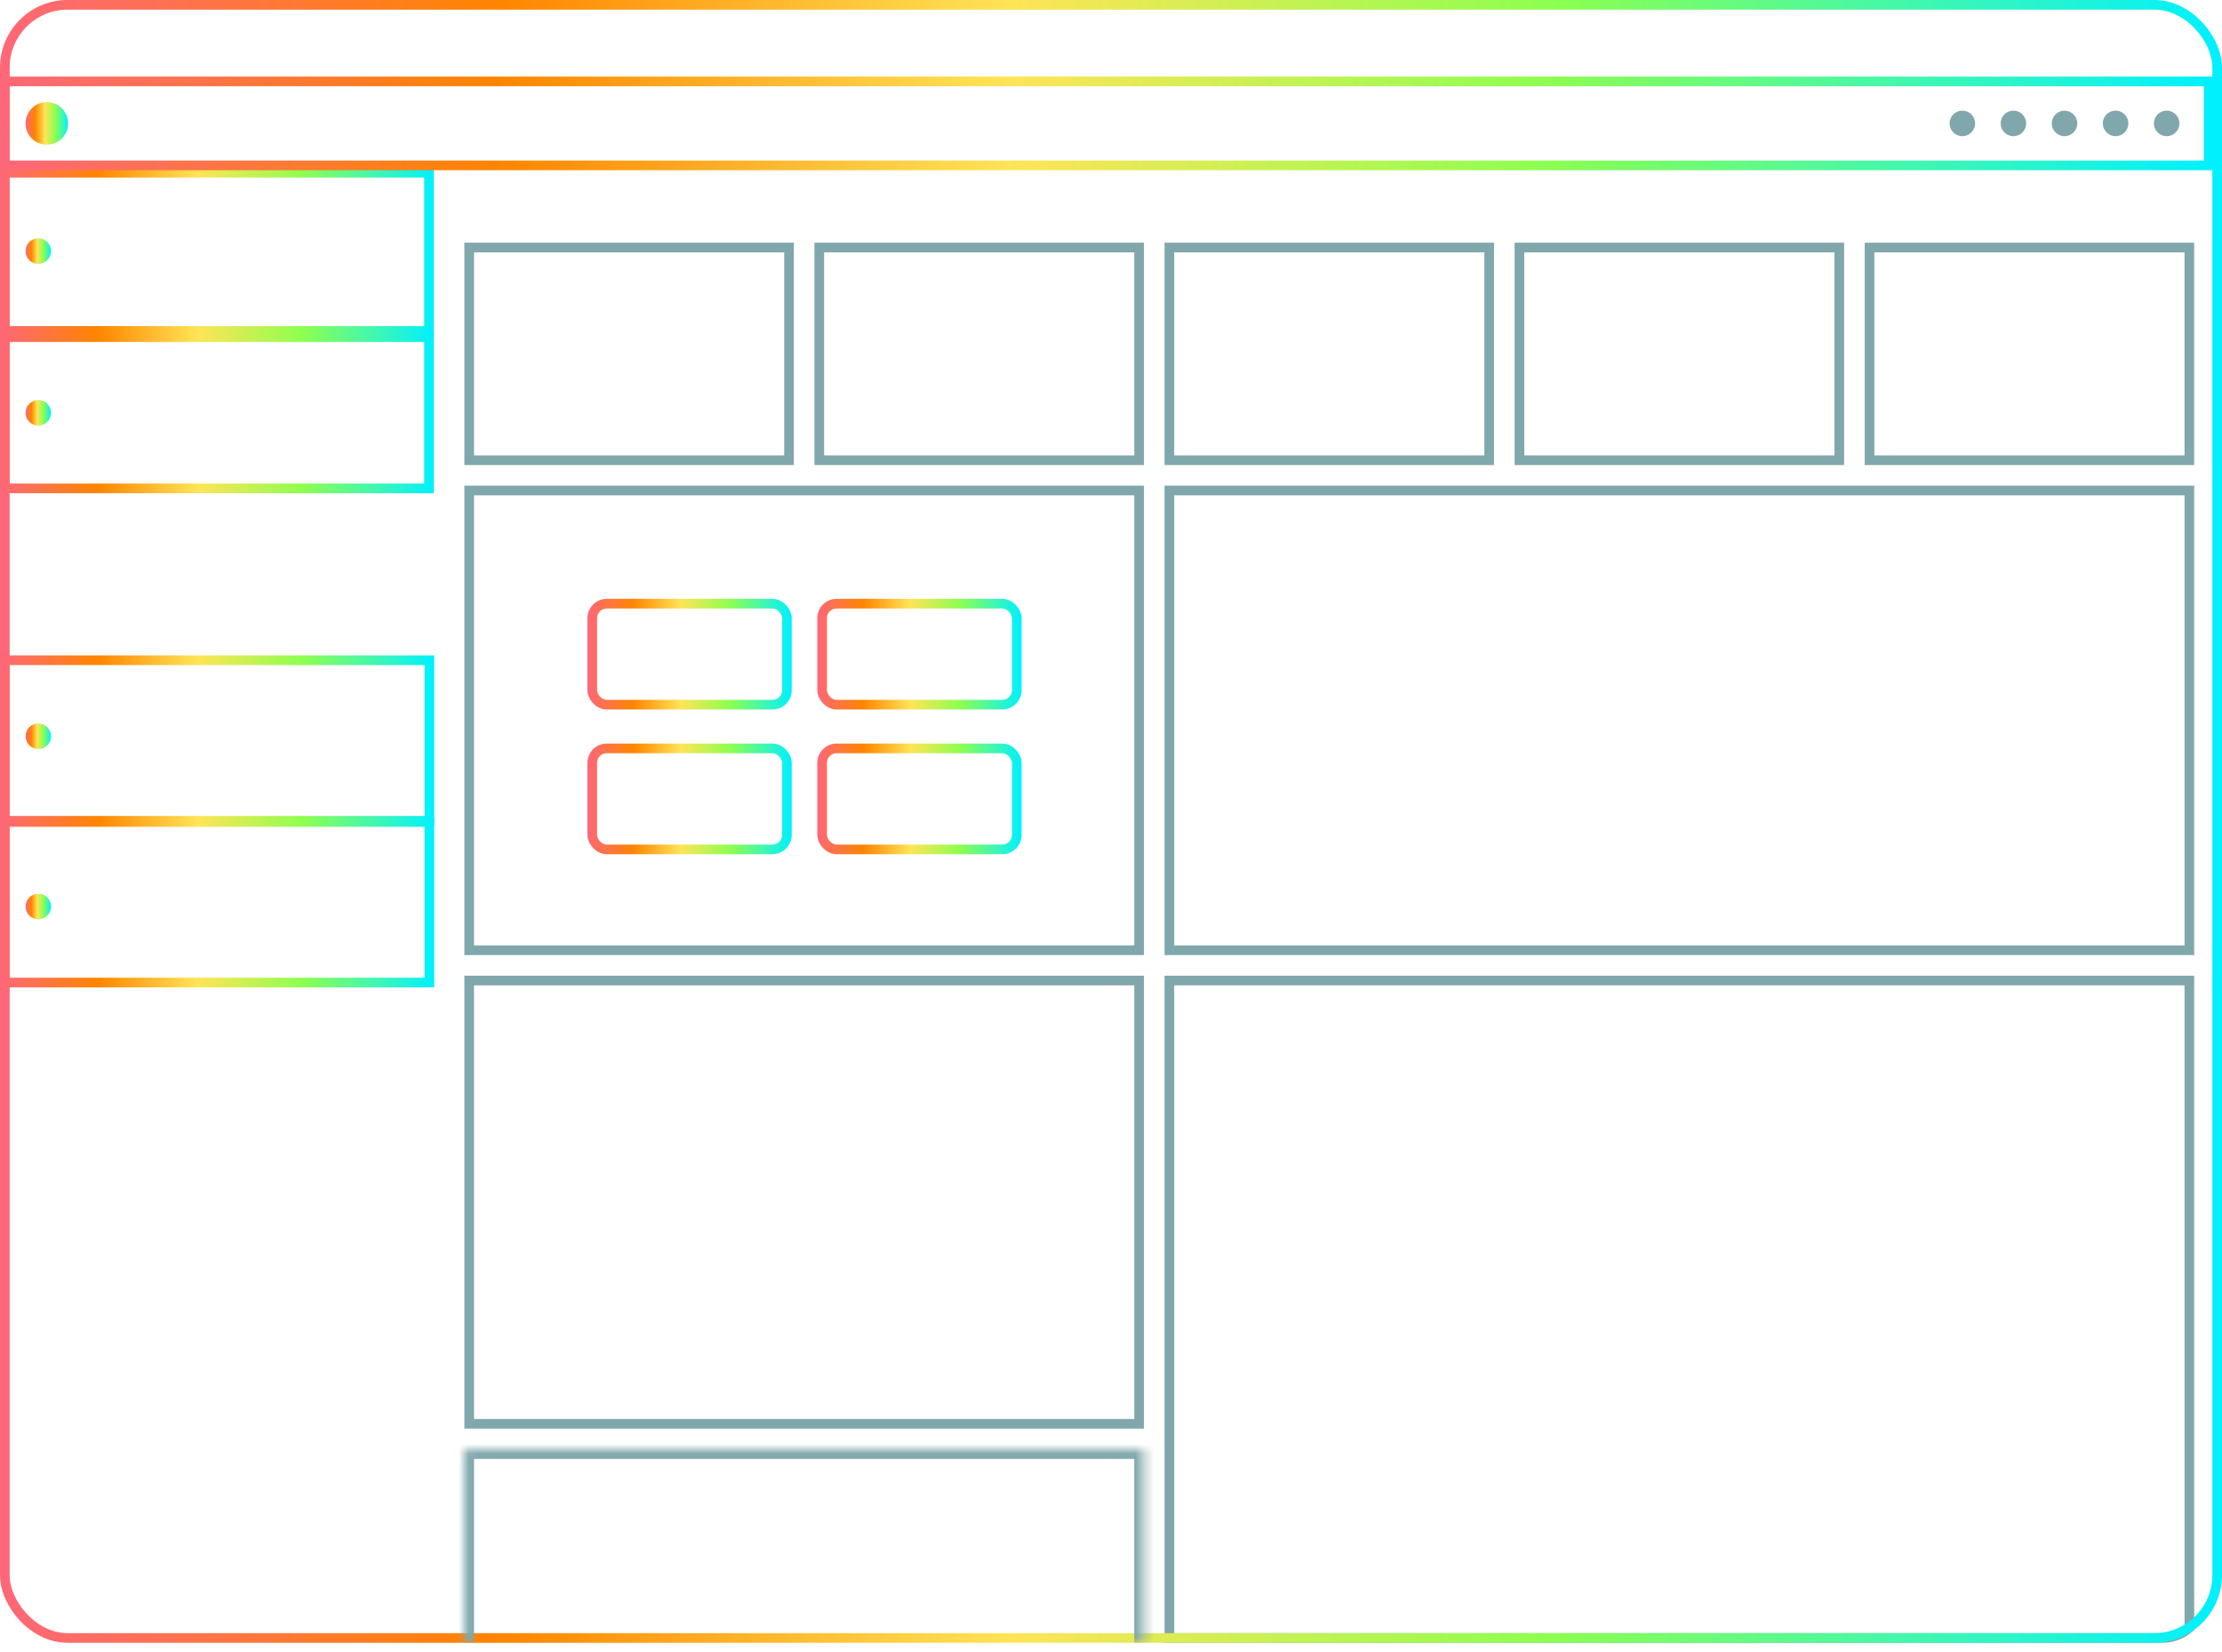 <svg width="230" height="171" viewBox="0 0 230 171" fill="none" xmlns="http://www.w3.org/2000/svg">
    <path d="M121.042 101.511H226.622V168.524L226.6 168.543C225.831 169.209 224.848 169.575 223.832 169.575H121.042V101.511Z" stroke="#80A7AC"/>
    <rect x="0.5" y="0.498" width="229" height="169.077" rx="6.5" stroke="url(#paint0_linear_110_1203)"/>
    <rect x="0.5" y="34.902" width="43.907" height="15.659" stroke="url(#paint1_linear_110_1203)"/>
    <rect x="0.5" y="85.096" width="43.943" height="16.625" stroke="url(#paint2_linear_110_1203)"/>
    <rect x="0.5" y="17.881" width="43.907" height="16.383" stroke="url(#paint3_linear_110_1203)"/>
    <rect x="0.5" y="68.352" width="43.943" height="16.625" stroke="url(#paint4_linear_110_1203)"/>
    <rect x="0.5" y="8.429" width="228.119" height="8.693" stroke="url(#paint5_linear_110_1203)"/>
    <rect x="48.568" y="25.626" width="33.105" height="22.021" stroke="#80A7AC"/>
    <rect x="48.568" y="50.779" width="69.343" height="47.6" stroke="#80A7AC"/>
    <rect x="121.042" y="50.779" width="105.58" height="47.6" stroke="#80A7AC"/>
    <rect x="48.568" y="101.511" width="69.343" height="45.895" stroke="#80A7AC"/>
    <mask id="path-12-inside-1_110_1203" fill="white">
        <path d="M48.068 150.038H118.411V170.075H48.068V150.038Z"/>
    </mask>
    <path d="M48.068 150.038V149.038H47.068V150.038H48.068ZM118.411 150.038H119.411V149.038H118.411V150.038ZM48.068 151.038H118.411V149.038H48.068V151.038ZM117.411 150.038V170.075H119.411V150.038H117.411ZM49.068 170.075V150.038H47.068V170.075H49.068Z" fill="#80A7AC" mask="url(#path-12-inside-1_110_1203)"/>
    <rect x="84.805" y="25.626" width="33.105" height="22.021" stroke="#80A7AC"/>
    <rect x="121.042" y="25.626" width="33.105" height="22.021" stroke="#80A7AC"/>
    <rect x="157.28" y="25.626" width="33.105" height="22.021" stroke="#80A7AC"/>
    <rect x="193.516" y="25.626" width="33.105" height="22.021" stroke="#80A7AC"/>
    <circle cx="4.847" cy="12.776" r="2.203" fill="url(#paint6_linear_110_1203)"/>
    <circle cx="3.965" cy="25.994" r="1.322" fill="url(#paint7_linear_110_1203)"/>
    <circle cx="224.272" cy="12.776" r="1.322" fill="#80A7AC"/>
    <circle cx="218.985" cy="12.776" r="1.322" fill="#80A7AC"/>
    <circle cx="213.698" cy="12.776" r="1.322" fill="#80A7AC"/>
    <circle cx="208.41" cy="12.776" r="1.322" fill="#80A7AC"/>
    <circle cx="203.123" cy="12.776" r="1.322" fill="#80A7AC"/>
    <circle cx="3.965" cy="42.737" r="1.322" fill="url(#paint8_linear_110_1203)"/>
    <circle cx="3.965" cy="76.224" r="1.322" fill="url(#paint9_linear_110_1203)"/>
    <circle cx="3.965" cy="93.849" r="1.322" fill="url(#paint10_linear_110_1203)"/>
    <rect x="61.304" y="62.498" width="20.149" height="10.456" rx="1.5" stroke="url(#paint11_linear_110_1203)"/>
    <rect x="61.304" y="77.479" width="20.149" height="10.456" rx="1.5" stroke="url(#paint12_linear_110_1203)"/>
    <rect x="85.097" y="62.498" width="20.149" height="10.456" rx="1.5" stroke="url(#paint13_linear_110_1203)"/>
    <rect x="85.097" y="77.479" width="20.149" height="10.456" rx="1.5" stroke="url(#paint14_linear_110_1203)"/>
    <defs>
        <linearGradient id="paint0_linear_110_1203" x1="230" y1="85.036" x2="0" y2="85.036" gradientUnits="userSpaceOnUse">
            <stop stop-color="#00F0FF"/>
            <stop offset="0.3" stop-color="#8CFF50"/>
            <stop offset="0.545" stop-color="#FFE456"/>
            <stop offset="0.775" stop-color="#FF8500"/>
            <stop offset="1" stop-color="#FE6779"/>
        </linearGradient>
        <linearGradient id="paint1_linear_110_1203" x1="44.907" y1="42.732" x2="0" y2="42.732" gradientUnits="userSpaceOnUse">
            <stop stop-color="#00F0FF"/>
            <stop offset="0.3" stop-color="#8CFF50"/>
            <stop offset="0.545" stop-color="#FFE456"/>
            <stop offset="0.775" stop-color="#FF8500"/>
            <stop offset="1" stop-color="#FE6779"/>
        </linearGradient>
        <linearGradient id="paint2_linear_110_1203" x1="44.943" y1="93.408" x2="0" y2="93.408" gradientUnits="userSpaceOnUse">
            <stop stop-color="#00F0FF"/>
            <stop offset="0.3" stop-color="#8CFF50"/>
            <stop offset="0.545" stop-color="#FFE456"/>
            <stop offset="0.775" stop-color="#FF8500"/>
            <stop offset="1" stop-color="#FE6779"/>
        </linearGradient>
        <linearGradient id="paint3_linear_110_1203" x1="44.907" y1="26.073" x2="0" y2="26.073" gradientUnits="userSpaceOnUse">
            <stop stop-color="#00F0FF"/>
            <stop offset="0.3" stop-color="#8CFF50"/>
            <stop offset="0.545" stop-color="#FFE456"/>
            <stop offset="0.775" stop-color="#FF8500"/>
            <stop offset="1" stop-color="#FE6779"/>
        </linearGradient>
        <linearGradient id="paint4_linear_110_1203" x1="44.943" y1="76.665" x2="0" y2="76.665" gradientUnits="userSpaceOnUse">
            <stop stop-color="#00F0FF"/>
            <stop offset="0.3" stop-color="#8CFF50"/>
            <stop offset="0.545" stop-color="#FFE456"/>
            <stop offset="0.775" stop-color="#FF8500"/>
            <stop offset="1" stop-color="#FE6779"/>
        </linearGradient>
        <linearGradient id="paint5_linear_110_1203" x1="229.119" y1="12.776" x2="0" y2="12.776" gradientUnits="userSpaceOnUse">
            <stop stop-color="#00F0FF"/>
            <stop offset="0.3" stop-color="#8CFF50"/>
            <stop offset="0.545" stop-color="#FFE456"/>
            <stop offset="0.775" stop-color="#FF8500"/>
            <stop offset="1" stop-color="#FE6779"/>
        </linearGradient>
        <linearGradient id="paint6_linear_110_1203" x1="7.05" y1="12.776" x2="2.644" y2="12.776" gradientUnits="userSpaceOnUse">
            <stop stop-color="#00F0FF"/>
            <stop offset="0.3" stop-color="#8CFF50"/>
            <stop offset="0.545" stop-color="#FFE456"/>
            <stop offset="0.775" stop-color="#FF8500"/>
            <stop offset="1" stop-color="#FE6779"/>
        </linearGradient>
        <linearGradient id="paint7_linear_110_1203" x1="5.287" y1="25.994" x2="2.644" y2="25.994" gradientUnits="userSpaceOnUse">
            <stop stop-color="#00F0FF"/>
            <stop offset="0.3" stop-color="#8CFF50"/>
            <stop offset="0.545" stop-color="#FFE456"/>
            <stop offset="0.775" stop-color="#FF8500"/>
            <stop offset="1" stop-color="#FE6779"/>
        </linearGradient>
        <linearGradient id="paint8_linear_110_1203" x1="5.287" y1="42.737" x2="2.644" y2="42.737" gradientUnits="userSpaceOnUse">
            <stop stop-color="#00F0FF"/>
            <stop offset="0.3" stop-color="#8CFF50"/>
            <stop offset="0.545" stop-color="#FFE456"/>
            <stop offset="0.775" stop-color="#FF8500"/>
            <stop offset="1" stop-color="#FE6779"/>
        </linearGradient>
        <linearGradient id="paint9_linear_110_1203" x1="5.287" y1="76.224" x2="2.644" y2="76.224" gradientUnits="userSpaceOnUse">
            <stop stop-color="#00F0FF"/>
            <stop offset="0.3" stop-color="#8CFF50"/>
            <stop offset="0.545" stop-color="#FFE456"/>
            <stop offset="0.775" stop-color="#FF8500"/>
            <stop offset="1" stop-color="#FE6779"/>
        </linearGradient>
        <linearGradient id="paint10_linear_110_1203" x1="5.287" y1="93.849" x2="2.644" y2="93.849" gradientUnits="userSpaceOnUse">
            <stop stop-color="#00F0FF"/>
            <stop offset="0.3" stop-color="#8CFF50"/>
            <stop offset="0.545" stop-color="#FFE456"/>
            <stop offset="0.775" stop-color="#FF8500"/>
            <stop offset="1" stop-color="#FE6779"/>
        </linearGradient>
        <linearGradient id="paint11_linear_110_1203" x1="81.954" y1="67.726" x2="60.804" y2="67.726" gradientUnits="userSpaceOnUse">
            <stop stop-color="#00F0FF"/>
            <stop offset="0.3" stop-color="#8CFF50"/>
            <stop offset="0.545" stop-color="#FFE456"/>
            <stop offset="0.775" stop-color="#FF8500"/>
            <stop offset="1" stop-color="#FE6779"/>
        </linearGradient>
        <linearGradient id="paint12_linear_110_1203" x1="81.954" y1="82.707" x2="60.804" y2="82.707" gradientUnits="userSpaceOnUse">
            <stop stop-color="#00F0FF"/>
            <stop offset="0.3" stop-color="#8CFF50"/>
            <stop offset="0.545" stop-color="#FFE456"/>
            <stop offset="0.775" stop-color="#FF8500"/>
            <stop offset="1" stop-color="#FE6779"/>
        </linearGradient>
        <linearGradient id="paint13_linear_110_1203" x1="105.746" y1="67.726" x2="84.597" y2="67.726" gradientUnits="userSpaceOnUse">
            <stop stop-color="#00F0FF"/>
            <stop offset="0.3" stop-color="#8CFF50"/>
            <stop offset="0.545" stop-color="#FFE456"/>
            <stop offset="0.775" stop-color="#FF8500"/>
            <stop offset="1" stop-color="#FE6779"/>
        </linearGradient>
        <linearGradient id="paint14_linear_110_1203" x1="105.746" y1="82.707" x2="84.597" y2="82.707" gradientUnits="userSpaceOnUse">
            <stop stop-color="#00F0FF"/>
            <stop offset="0.3" stop-color="#8CFF50"/>
            <stop offset="0.545" stop-color="#FFE456"/>
            <stop offset="0.775" stop-color="#FF8500"/>
            <stop offset="1" stop-color="#FE6779"/>
        </linearGradient>
    </defs>
</svg>
